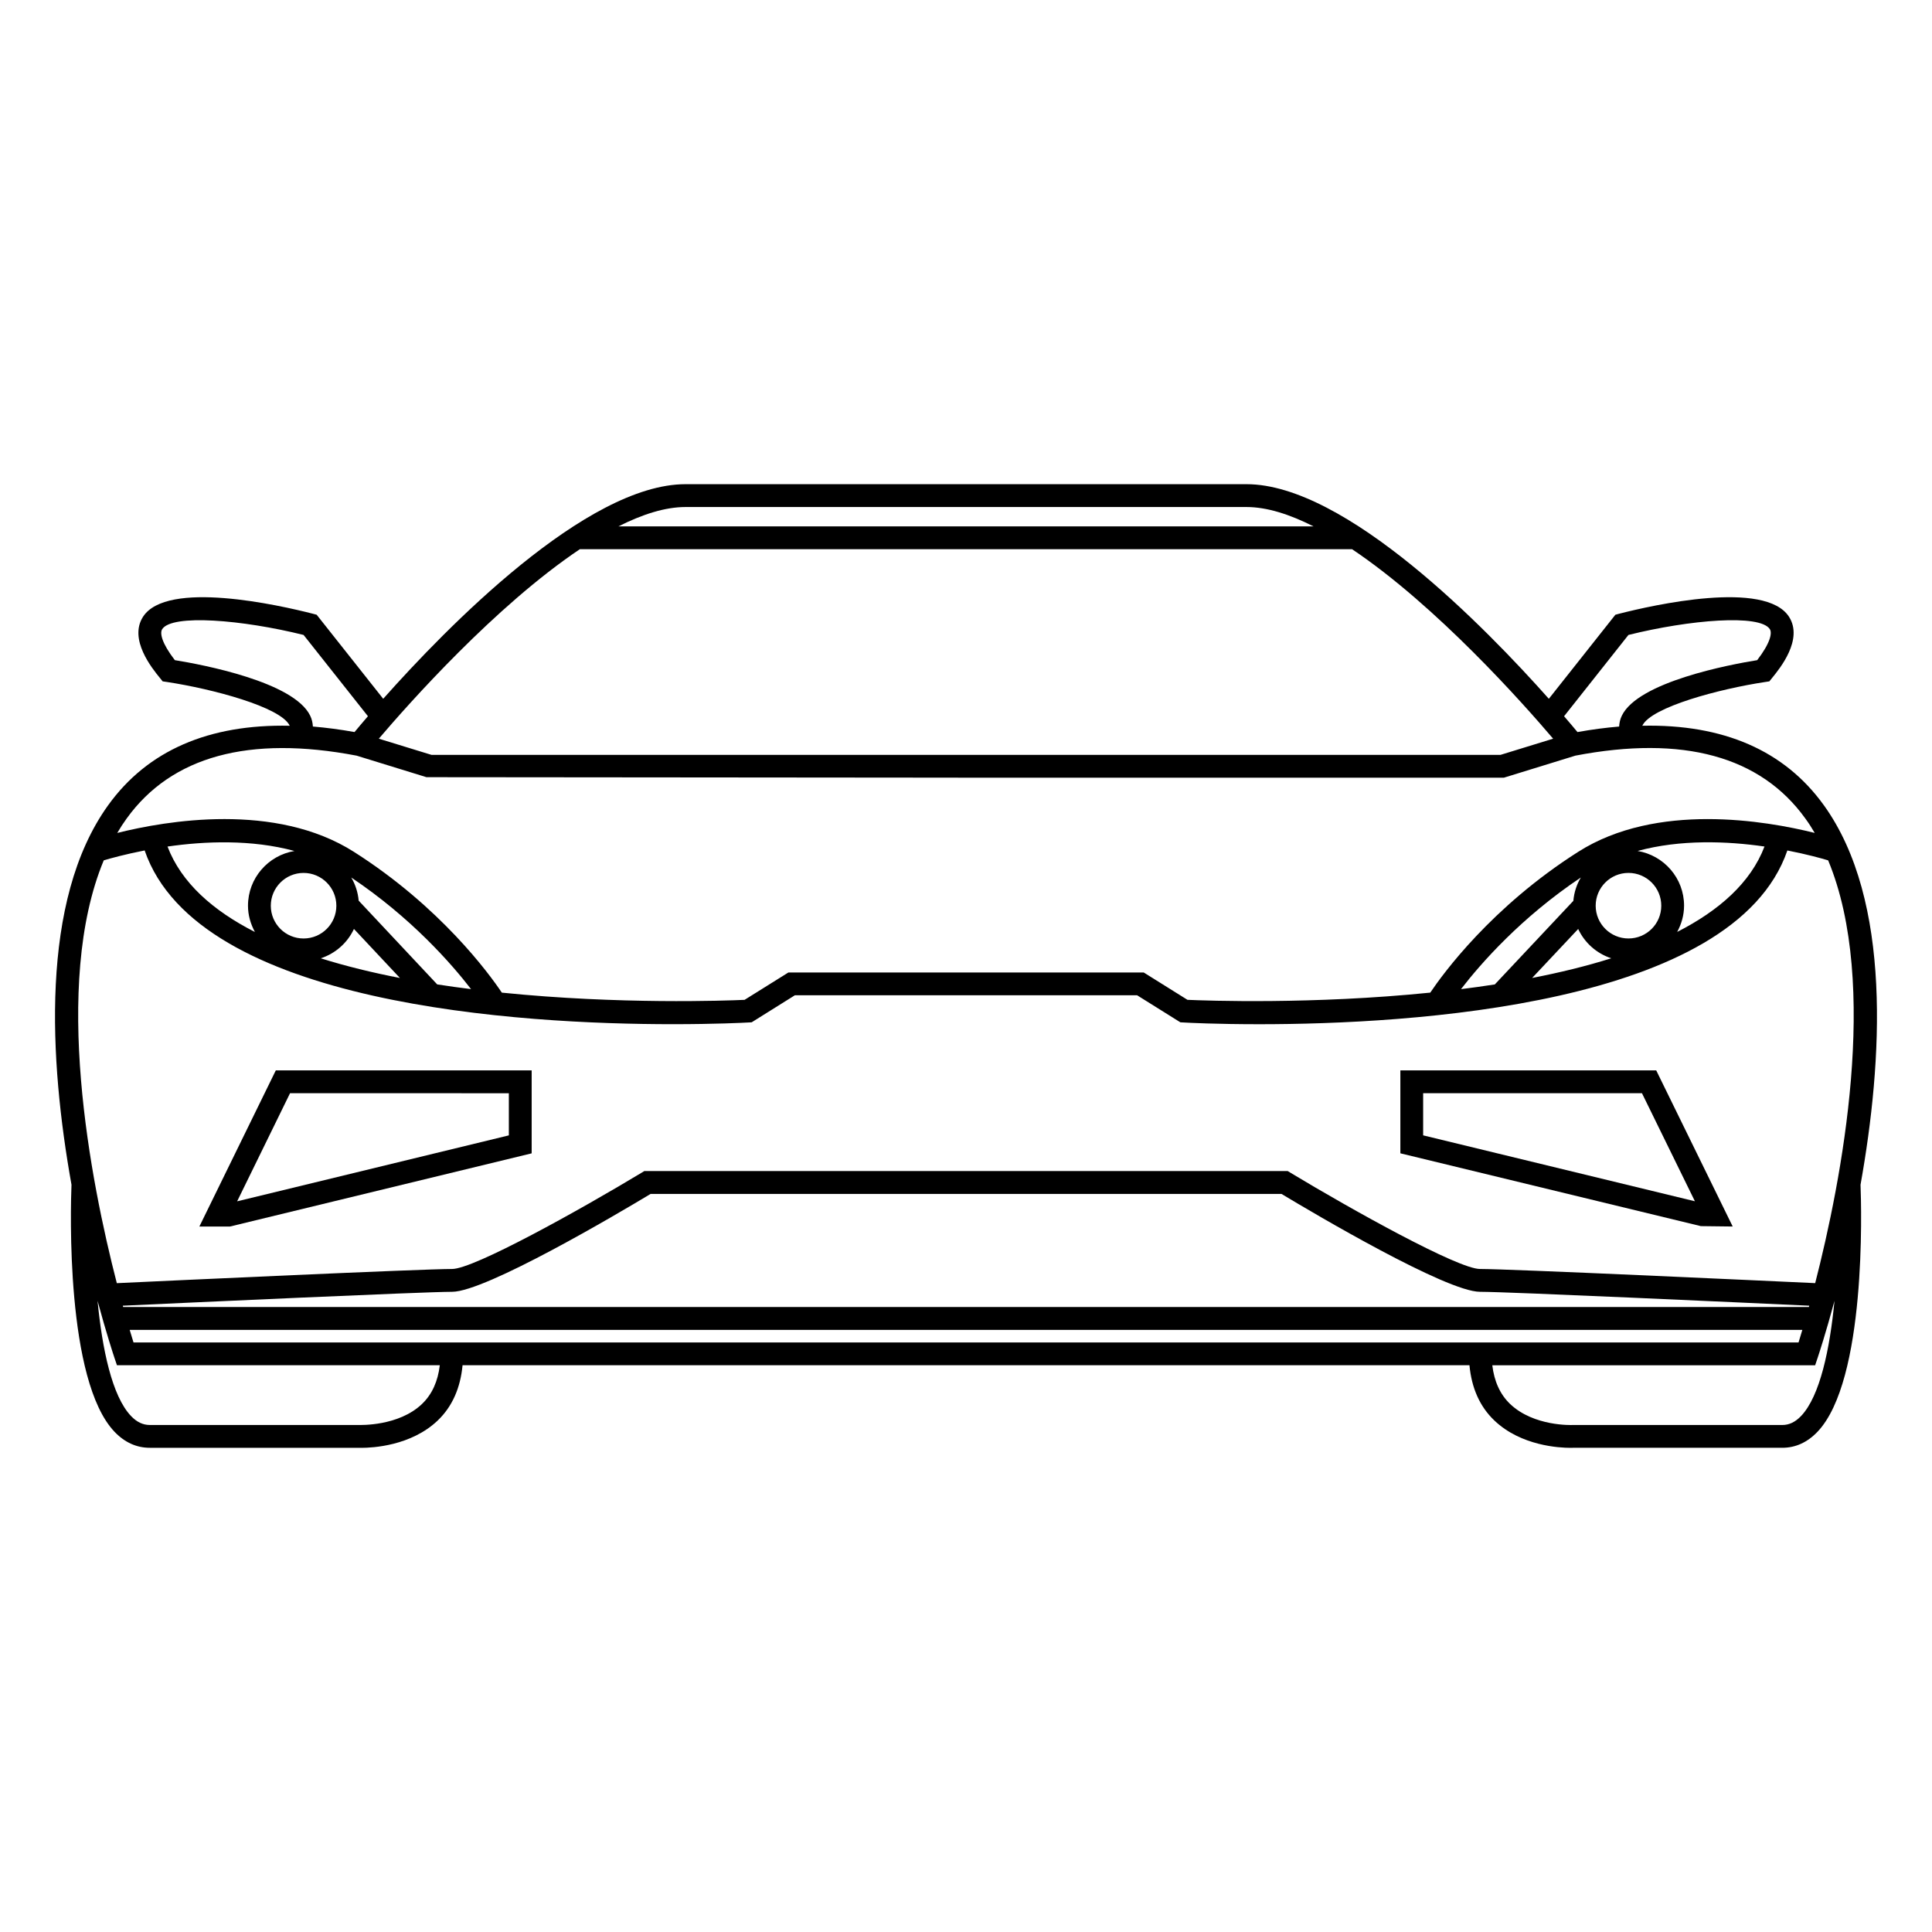 <?xml version="1.0" encoding="UTF-8"?>
<!-- Uploaded to: SVG Repo, www.svgrepo.com, Generator: SVG Repo Mixer Tools -->
<svg fill="#000000" width="800px" height="800px" version="1.1" viewBox="144 144 512 512" xmlns="http://www.w3.org/2000/svg">
 <g>
  <path d="m515.11 427.66v21.98l79.629 19.297 8.445 0.102-20.27-41.379zm6.039 17.219v-11.168h57.988l14.031 28.637z"/>
  <path d="m627.33 357.38c-10.449-14.52-26.656-21.508-48.098-21.051 0-0.012 0-0.02 0.012-0.035 2.383-4.926 20.441-9.73 32.5-11.551l1.152-0.176 0.734-0.91c2.066-2.527 8.305-10.195 4.488-16.188-6.309-9.84-36.082-3.117-45.055-0.816l-0.973 0.262-17.633 22.27c-16.727-18.824-53.809-56.871-80.117-56.871h-148.67c-26.32 0-63.383 38.047-80.117 56.871l-17.633-22.27-0.984-0.262c-8.973-2.301-38.738-9.023-45.047 0.816-3.824 5.984 2.422 13.66 4.481 16.188l0.734 0.91 1.148 0.168c12.051 1.828 30.109 6.621 32.512 11.559 0.004 0.012 0 0.023 0.012 0.039-21.441-0.457-37.66 6.543-48.113 21.059-18.188 25.262-15.586 67.816-9.719 100.57-0.246 6.297-1.566 51.887 11.406 65.477 2.684 2.816 5.836 4.242 9.344 4.242h55.324c0.066 0 0.332 0.012 0.777 0.012 2.891 0 13.121-0.504 20.184-7.227 3.894-3.715 6.035-8.68 6.602-14.66h266.84c0.559 5.984 2.707 10.941 6.613 14.652 7.074 6.75 17.32 7.234 20.102 7.234 0.414 0 0.66-0.012 0.711-0.012h55.461c3.523 0 6.66-1.426 9.344-4.242 12.957-13.586 11.652-59.168 11.406-65.469 5.859-32.77 8.453-75.332-9.73-100.59zm-51.777-45.113c16.199-4.027 34.875-5.594 37.477-1.527 0.66 1.043 0.09 3.727-3.356 8.207-7.34 1.188-31.527 5.75-35.867 14.711-0.465 0.945-0.66 1.91-0.719 2.883-3.551 0.297-7.234 0.777-11.039 1.465-0.805-0.977-2.016-2.418-3.551-4.195zm-249.88-33.902h148.66c5.422 0 11.461 1.949 17.758 5.129h-184.19c6.297-3.18 12.348-5.129 17.773-5.129zm-28.008 11.18h204.65c22.414 15.035 45.395 40.941 53.281 50.215l-13.957 4.293h-283.27l-13.977-4.293c7.902-9.277 30.875-35.184 53.273-50.215zm-107.33 29.402c-3.457-4.481-4.027-7.164-3.356-8.207 2.59-4.055 21.254-2.5 37.473 1.527l17.055 21.539c-1.531 1.777-2.742 3.219-3.551 4.195-3.812-0.684-7.492-1.164-11.039-1.465-0.055-0.969-0.258-1.941-0.715-2.875-4.344-8.969-28.535-13.527-35.867-14.715zm-12.777 41.977c11.898-16.516 32.469-22.105 60.949-16.668l18.512 5.707 140.91 0.125v0.004h144.63l18.941-5.84c28.496-5.457 49.051 0.152 60.93 16.656 0.898 1.23 1.723 2.508 2.488 3.828-12.988-3.246-41.898-8.203-62.68 5.008-22.969 14.594-35.895 32.391-39.203 37.312-31.066 3.16-59.344 2.137-64.34 1.91l-11.594-7.246h-49.168v0.004h-45.012l-11.602 7.246c-4.992 0.227-33.266 1.25-64.328-1.91-3.309-4.934-16.242-22.715-39.203-37.312-20.793-13.227-49.723-8.258-62.715-5.008 0.773-1.316 1.598-2.594 2.484-3.816zm400.42 8.594c11.375-3.109 23.797-2.609 33.633-1.18-3.664 9.598-12.047 16.977-23.145 22.637 1.133-2.086 1.828-4.43 1.828-6.961 0.004-7.297-5.336-13.332-12.316-14.496zm-15.742 20.672c1.703 3.672 4.883 6.488 8.766 7.769-6.641 2.086-13.719 3.809-20.969 5.211zm-22.094 14.695c-2.992 0.465-5.984 0.875-8.961 1.25 5.266-6.832 15.922-18.977 31.754-29.582-1.094 1.844-1.785 3.934-1.98 6.184zm26.73-20.859c0-4.797 3.894-8.695 8.691-8.695 4.801 0 8.691 3.894 8.691 8.695s-3.883 8.68-8.691 8.68c-4.793 0-8.691-3.887-8.691-8.68zm-355.32 6.961c-11.113-5.664-19.504-13.043-23.156-22.641 9.844-1.426 22.258-1.93 33.641 1.176-6.969 1.16-12.316 7.199-12.316 14.5-0.004 2.531 0.707 4.879 1.832 6.965zm12.895-15.652c4.793 0 8.691 3.894 8.691 8.695 0 4.801-3.894 8.68-8.691 8.68s-8.68-3.883-8.68-8.68c0-4.797 3.894-8.695 8.68-8.695zm13.352 14.848 12.184 12.992c-7.254-1.402-14.316-3.125-20.973-5.211 3.894-1.285 7.074-4.106 8.789-7.781zm1.258-7.492c-0.203-2.227-0.883-4.301-1.969-6.141 15.82 10.602 26.48 22.754 31.746 29.578-2.984-0.371-5.981-0.785-8.969-1.25zm16.789 133.37c-6.223 5.961-16.434 5.562-16.672 5.578h-55.477c-1.82 0-3.449-0.777-4.969-2.371-5.055-5.289-7.637-17.789-8.879-30.551 2.312 8.543 4.144 14.102 4.449 15.023l0.695 2.062h85.562c-0.504 4.242-2.043 7.711-4.711 10.258zm-79.301-26.035c16.27-0.75 79.727-3.684 87.266-3.684 8.883 0 43.887-20.688 52.613-25.941h167.18c8.727 5.254 43.719 25.941 52.613 25.941 7.535 0 70.996 2.934 87.25 3.684-0.031 0.109-0.059 0.238-0.09 0.352h-446.73c-0.031-0.109-0.07-0.234-0.102-0.352zm2.836 9.734c-0.266-0.855-0.613-1.988-1.012-3.324h443.27c-0.395 1.34-0.734 2.469-1.004 3.324zm441.91 19.512c-1.527 1.594-3.148 2.371-4.977 2.371h-55.609c-0.105 0-10.211 0.422-16.5-5.562-2.676-2.551-4.223-6.027-4.731-10.273h85.559l0.691-2.066c0.309-0.926 2.137-6.469 4.438-15.012-1.242 12.77-3.824 25.254-8.871 30.543zm3.769-35.227c-14-0.648-80.855-3.75-88.848-3.75-5.785 0-33.883-15.652-50.227-25.508l-0.719-0.441h-170.52l-0.719 0.441c-16.344 9.859-44.43 25.508-50.215 25.508-7.996 0-74.891 3.102-88.852 3.758-6.988-27.117-17.172-79.117-3.461-112.05 1.832-0.551 5.691-1.613 10.836-2.625 14.156 41.145 100.08 46.043 139.97 46.043 11.238 0 18.812-0.379 20.117-0.457l0.777-0.039 11.453-7.164h90.699l11.461 7.164 0.777 0.039c1.289 0.082 8.867 0.465 20.102 0.465 39.902 0 125.83-4.898 139.98-46.043 5.129 1.004 8.973 2.062 10.812 2.621 13.691 32.914 3.519 84.918-3.438 112.04z"/>
  <path d="m196.83 469.05h8.086l79.98-19.402v-21.98h-67.809zm82.02-35.332v11.168l-72.008 17.477 14.02-28.648z"/>
 </g>
</svg>